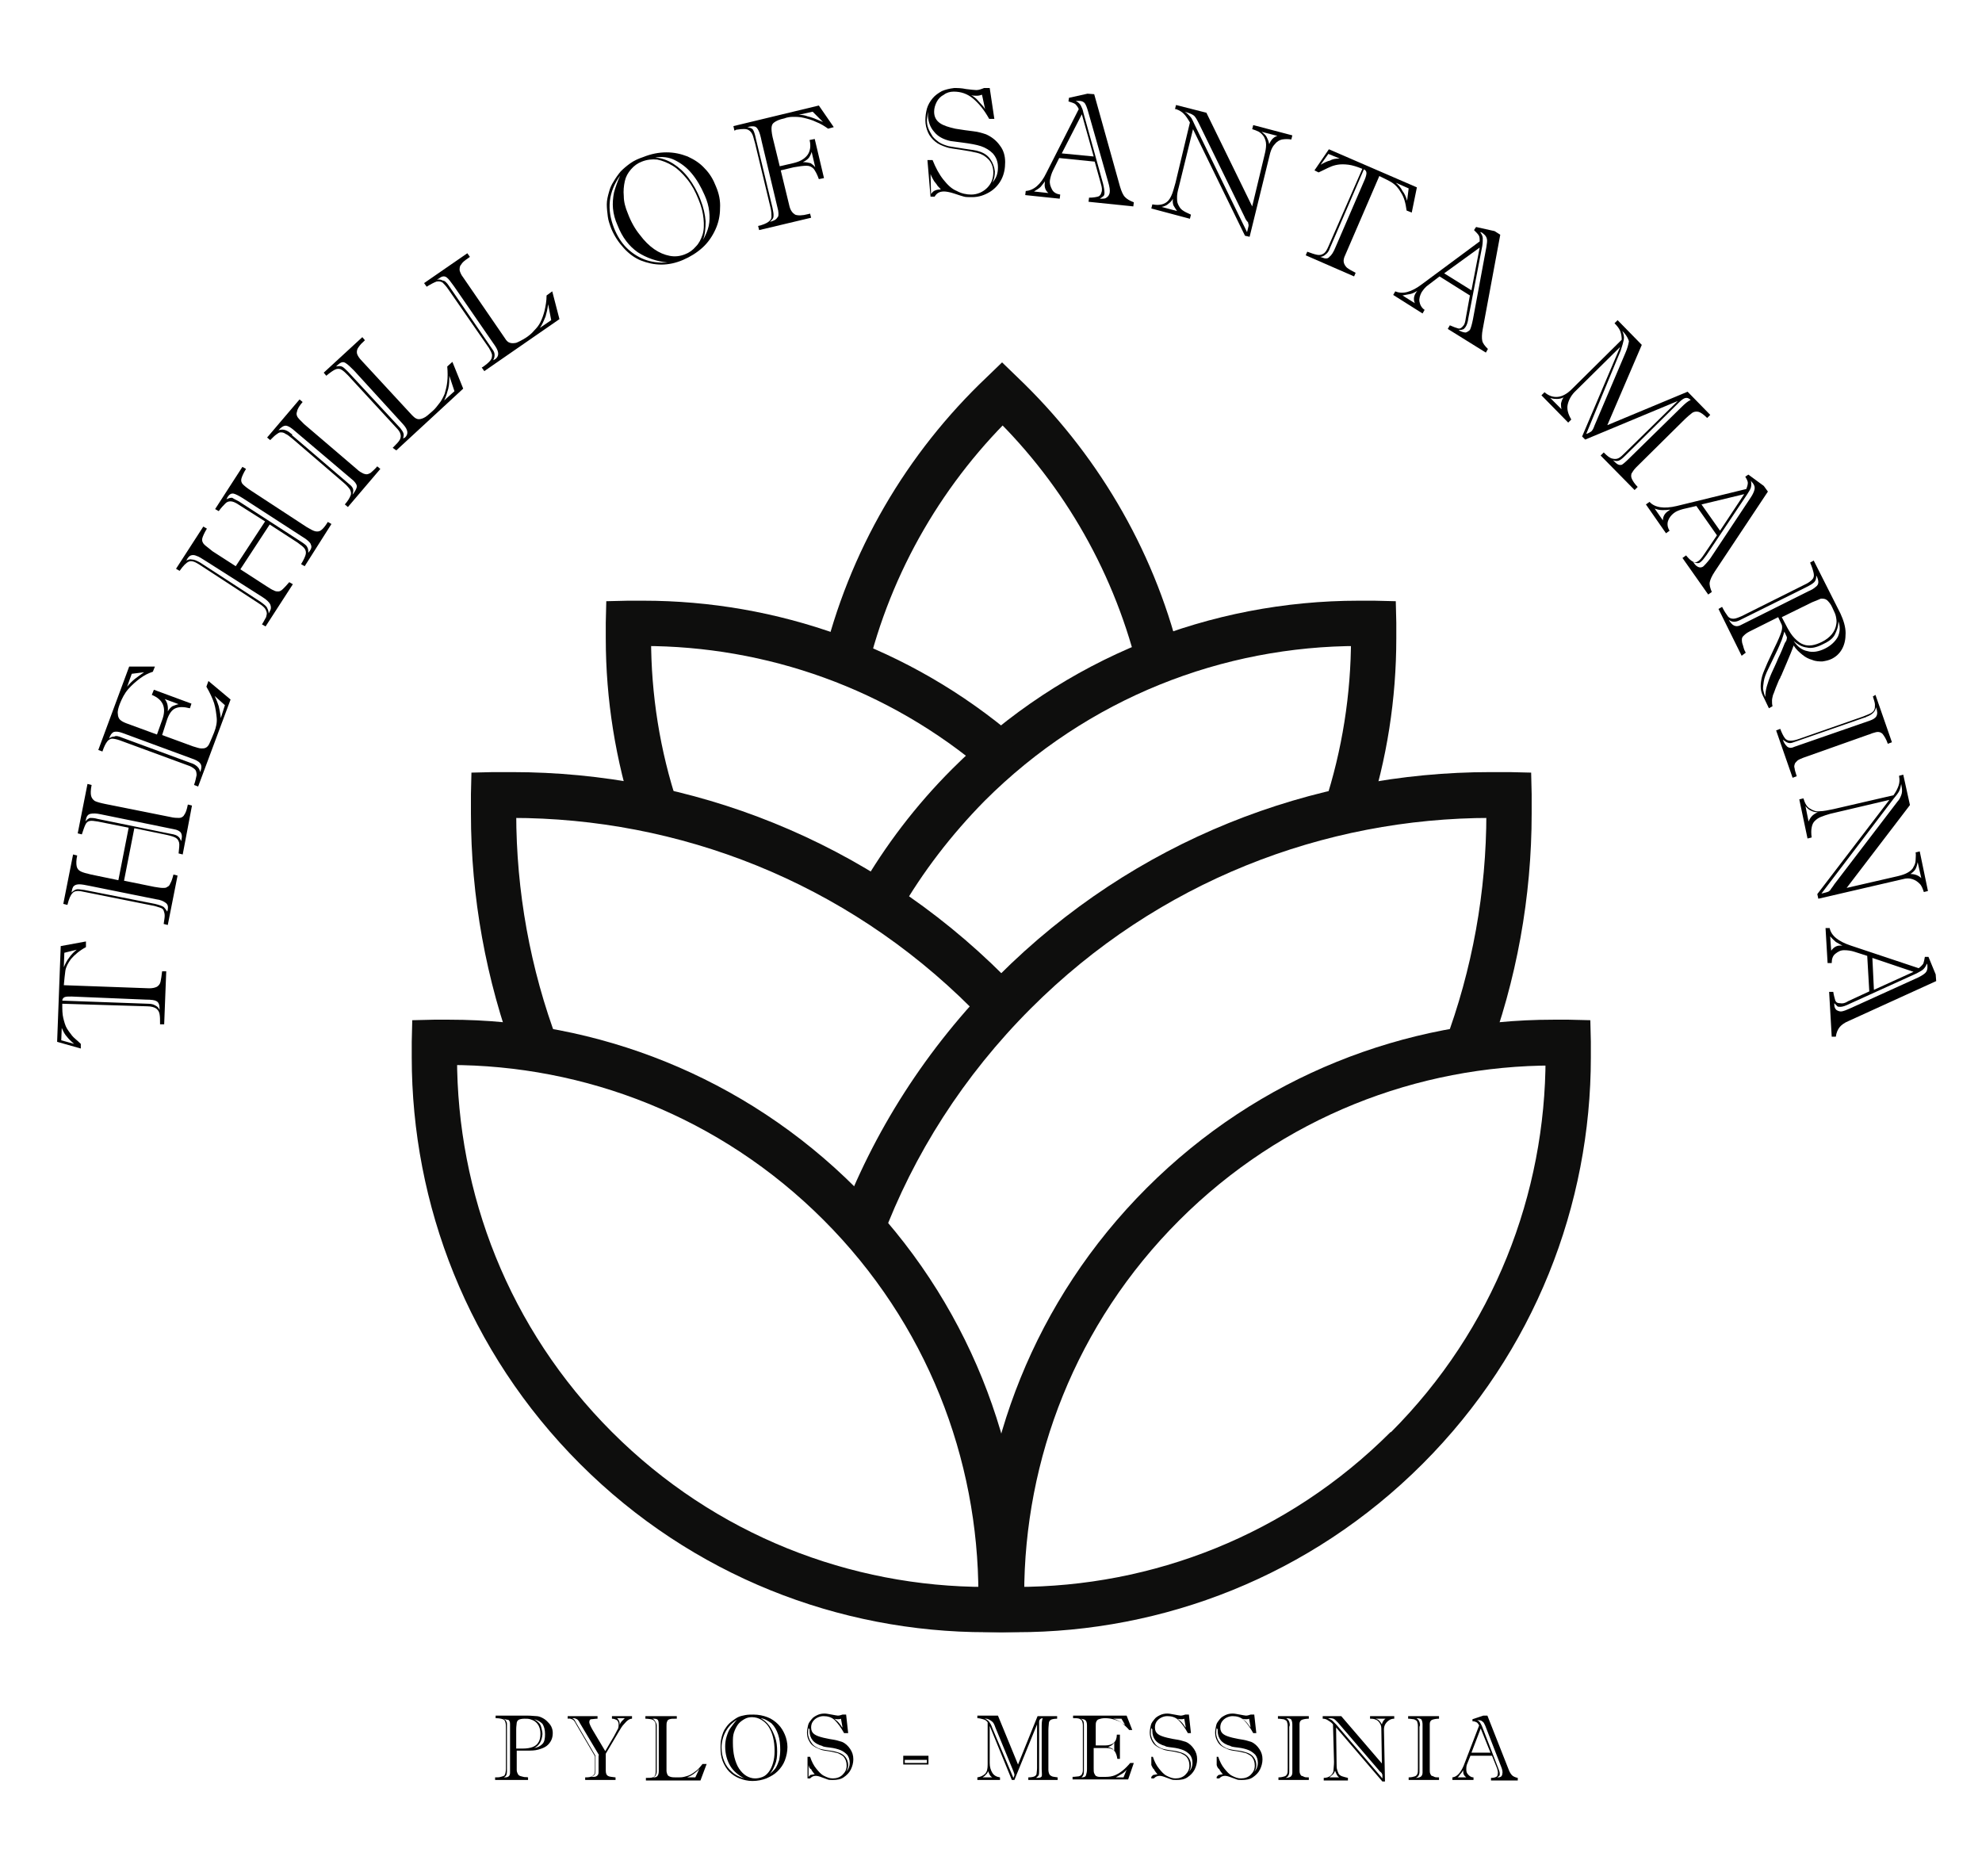 <?xml version="1.0" encoding="utf-8"?>
<!-- Generator: Adobe Illustrator 23.0.1, SVG Export Plug-In . SVG Version: 6.00 Build 0)  -->
<svg version="1.1" id="Layer_1" xmlns="http://www.w3.org/2000/svg" xmlns:xlink="http://www.w3.org/1999/xlink" x="0px" y="0px"
	 viewBox="0 0 385.1 364.4" style="enable-background:new 0 0 385.1 364.4;" xml:space="preserve">
<style type="text/css">
	.st0{fill:#0E0E0D;}
</style>
<path class="st0" d="M229.2,127.2c-5.2-20.9-16.4-39.5-31.5-53.9l-3-2.9l-3,2.9c-15.5,14.7-26.8,33.8-31.9,55.4l8.6,2
	c4.7-19.8,15.1-37.4,29.4-51l-3-3.2l-3,3.2c14,13.2,24.2,30.3,29.1,49.6L229.2,127.2L229.2,127.2z"/>
<path class="st0" d="M115.8,281.3l-3.1,3.1c21.8,21.8,50.4,32.7,79,32.7c1,0,2,0,3,0l4.2-0.1l0.1-4.2c0-1,0-2,0-3
	c0-28.6-10.9-57.2-32.7-79c-21.8-21.8-50.4-32.7-79-32.7c-1,0-2,0-3,0l-4.2,0.1l-0.1,4.2c0,1,0,2,0,3c0,28.6,10.9,57.2,32.7,79
	L115.8,281.3l3.1-3.1c-20.1-20.1-30.1-46.4-30.1-72.8c0-0.9,0-1.8,0-2.8l-4.4-0.1l0.1,4.4c0.9,0,1.9,0,2.8,0
	c26.3,0,52.6,10,72.7,30.1c20.1,20.1,30.1,46.4,30.1,72.8c0,0.9,0,1.8,0,2.8l4.4,0.1l-0.1-4.4c-0.9,0-1.9,0-2.8,0
	c-26.3,0-52.6-10-72.7-30.1L115.8,281.3z"/>
<path class="st0" d="M273.3,281.3l-3.1-3.1c-20.1,20.1-46.4,30.1-72.7,30.1c-0.9,0-1.9,0-2.8,0l-0.1,4.4l4.4-0.1c0-0.9,0-1.9,0-2.8
	c0-26.3,10-52.6,30.1-72.7c20.1-20.1,46.4-30.1,72.7-30.1c0.9,0,1.9,0,2.8,0l0.1-4.4l-4.4,0.1c0,0.9,0,1.9,0,2.8
	c0,26.3-10,52.7-30.1,72.8L273.3,281.3l3.1,3.1c21.8-21.8,32.7-50.4,32.7-79c0-1,0-2,0-3l-0.1-4.2l-4.2-0.1c-1,0-2,0-3,0
	c-28.6,0-57.2,10.9-79,32.7c-21.8,21.8-32.7,50.4-32.7,79c0,1,0,2,0,3l0.1,4.2l4.2,0.1c1,0,2,0,3,0c28.6,0,57.2-10.9,79-32.7
	L273.3,281.3z"/>
<path class="st0" d="M174.9,177c4.4-7.6,9.9-14.8,16.4-21.4c20.1-20.1,46.4-30.1,72.7-30.1c0.9,0,1.9,0,2.8,0l0.1-4.4l-4.4,0.1
	c0,0.9,0,1.9,0,2.8c0,10.8-1.7,21.7-5.1,32.1l8.4,2.7c3.7-11.3,5.5-23.1,5.5-34.8c0-1,0-2,0-3l-0.1-4.2l-4.2-0.1c-1,0-2,0-3,0
	c-28.6,0-57.2,10.9-79,32.7c-7.1,7.1-13,14.9-17.8,23.2L174.9,177L174.9,177z"/>
<path class="st0" d="M197.5,143.4c-20.8-17.8-46.7-26.7-72.5-26.7c-1,0-2,0-3,0l-4.2,0.1l-0.1,4.2c0,1,0,2,0,3
	c0,11.9,1.9,23.7,5.6,35.1l8.4-2.8c-3.5-10.5-5.2-21.4-5.2-32.3c0-0.9,0-1.9,0-2.8l-4.4-0.1l0.1,4.4c0.9,0,1.9,0,2.8,0
	c23.8,0,47.6,8.2,66.7,24.6L197.5,143.4L197.5,143.4z"/>
<path class="st0" d="M171.4,240.6c6.1-16.3,15.8-31.6,28.9-44.7c24.7-24.7,57-37,89.4-37c1.1,0,2.3,0,3.4,0l0.1-4.4l-4.4,0.1
	c0,1.1,0,2.3,0,3.4c0,15.2-2.7,30.3-8.1,44.7l8.2,3.1c5.8-15.4,8.7-31.6,8.7-47.8c0-1.2,0-2.4,0-3.7l-0.1-4.2l-4.2-0.1
	c-1.2,0-2.4,0-3.7,0c-34.6,0-69.2,13.2-95.6,39.6c-14,14-24.4,30.4-30.9,47.9L171.4,240.6L171.4,240.6z"/>
<path class="st0" d="M198.1,192.7c-1-1.1-2-2.1-3-3.1c-26.4-26.4-61-39.6-95.6-39.6c-1.2,0-2.4,0-3.7,0l-4.2,0.1l-0.1,4.2
	c0,1.2,0,2.4,0,3.7c0,16.2,2.9,32.3,8.6,47.6l8.3-3.1c-5.4-14.3-8.1-29.4-8.1-44.5c0-1.1,0-2.3,0-3.4l-4.4-0.1l0.1,4.4
	c1.1,0,2.3,0,3.4,0c32.4,0,64.7,12.3,89.4,37c1,1,1.9,1.9,2.8,2.9L198.1,192.7L198.1,192.7z"/>
<g>
	<path d="M11.1,202.4l0.7-18.6l4.9-0.9l0,1.1c-1.3,0.7-2.2,1.5-2.9,2.3c-0.6,0.8-1,1.6-1.1,2.3c-0.1,0.7-0.2,1.7-0.3,2.8l16.6,0.6
		c0.6,0,1.1-0.1,1.5-0.3c0.3-0.2,0.6-0.5,0.7-1c0.1-0.5,0.2-1.1,0.3-2l0.8,0l-0.4,10.3l-0.8,0c0-0.9,0-1.5-0.1-2
		c-0.1-0.5-0.3-0.8-0.7-1.1c-0.3-0.2-0.9-0.4-1.7-0.4L12.1,195c0,1.1,0,2,0.2,2.8c0.2,0.8,0.4,1.5,0.7,2c0.3,0.5,0.7,1,1,1.4
		s1,0.9,1.7,1.6l0,0.9L11.1,202.4z M12,199.7l-0.1,2.4l2.5,0.7c-0.6-0.5-1.1-1-1.4-1.4C12.6,201,12.3,200.4,12,199.7z M28.3,194.2
		l-14.4-0.6c-0.6,0-1,0-1.3,0.1c-0.3,0.1-0.5,0.4-0.5,0.7l16.6,0.6c0.6,0,1.1,0.1,1.4,0.3c0.4,0.2,0.7,0.4,0.9,0.9l0-0.3
		c0-0.7-0.2-1.2-0.6-1.4C30.1,194.3,29.4,194.2,28.3,194.2z M14.9,184.5l-2.4,0.6l-0.1,2.8c0.3-0.7,0.6-1.3,1-1.8
		C13.8,185.5,14.3,185,14.9,184.5z"/>
	<path d="M35.5,166l-0.8-0.2c0.1-1,0.2-1.7,0.1-2.1c-0.1-0.4-0.3-0.7-0.6-0.9c-0.3-0.2-0.9-0.4-1.8-0.6l-6.3-1.3l-2,10.2l5.9,1.2
		c0.7,0.1,1.2,0.2,1.6,0.2s0.7,0,0.9-0.2c0.3-0.1,0.5-0.4,0.6-0.7c0.2-0.3,0.4-0.9,0.6-1.7l0.8,0.2l-1.9,9.6l-0.8-0.2
		c0.1-0.7,0.2-1.2,0.2-1.6s-0.1-0.7-0.2-1s-0.4-0.5-0.8-0.6s-0.8-0.3-1.5-0.4l-13.5-2.7c-0.9-0.2-1.6-0.1-1.9,0.3
		c-0.4,0.4-0.7,1.1-1,2.3l-0.8-0.2l1.9-9.6l0.8,0.2c-0.2,0.9-0.2,1.6-0.1,2.1s0.4,0.8,0.8,1c0.4,0.2,1.1,0.4,2,0.6l5.3,1.1l2-10.2
		l-6-1.2c-0.7-0.1-1.2-0.2-1.6-0.1s-0.6,0.3-0.8,0.7c-0.2,0.4-0.4,1-0.7,1.9l-0.8-0.2l1.9-9.6l0.8,0.2c-0.2,1-0.2,1.7-0.1,2.1
		c0.1,0.4,0.3,0.7,0.7,1c0.4,0.2,1.1,0.4,2.1,0.6l12.5,2.5c0.8,0.2,1.4,0.2,1.8,0.2c0.4,0,0.8-0.2,1-0.6c0.3-0.4,0.5-1,0.7-2
		l0.8,0.2L35.5,166z M16.4,172.9l13.7,2.7c0.8,0.2,1.4,0.4,1.7,0.6c0.3,0.3,0.5,0.6,0.7,0.9l0.1-0.4c0.1-0.6,0-1-0.4-1.3
		s-1-0.6-1.9-0.7l-12.9-2.6c-0.9-0.2-1.6-0.3-2-0.3c-0.4,0-0.8,0.1-1,0.3c-0.3,0.2-0.4,0.7-0.5,1.3c0.3-0.3,0.6-0.5,0.9-0.6
		C15.1,172.7,15.6,172.8,16.4,172.9z M19,159.1l14.2,2.9c0.7,0.1,1.2,0.3,1.4,0.5c0.3,0.2,0.4,0.5,0.6,0.9l0.1-0.5
		c0.1-0.5,0-0.9-0.2-1.2c-0.3-0.3-0.7-0.5-1.3-0.6l-14.2-2.9c-0.9-0.2-1.5-0.2-2-0.1c-0.5,0.1-0.8,0.5-0.9,1.1l-0.1,0.4
		c0.3-0.4,0.6-0.6,0.9-0.7C17.8,158.9,18.3,158.9,19,159.1z"/>
	<path d="M31.5,142.8l6,2.2c0.7,0.2,1.2,0.4,1.6,0.4c0.4,0,0.7,0,1-0.2c0.3-0.2,0.5-0.5,0.7-1c0.2-0.5,0.5-1.1,0.8-1.9
		c0.4-1,0.6-2,0.5-2.9s-0.2-1.8-0.5-2.8c-0.3-0.9-0.8-2-1.5-3.2l0.4-1.1l4.3,3.6l-6.3,16.9l-0.8-0.3c0.3-0.8,0.4-1.5,0.5-1.9
		c0-0.5-0.1-0.9-0.3-1.1s-0.6-0.5-1.1-0.7l-13.6-5c-0.6-0.2-1.1-0.3-1.5-0.3c-0.4,0.1-0.7,0.3-0.9,0.6c-0.3,0.4-0.6,1-0.9,1.9
		l-0.8-0.3l6-16.2l5,0l-0.4,1c-0.9,0.3-1.7,0.7-2.5,1.3s-1.6,1.3-2.3,2.1c-0.7,0.8-1.2,1.8-1.6,2.8c-0.3,0.8-0.5,1.5-0.4,2
		c0,0.5,0.2,0.9,0.4,1.1c0.3,0.3,0.7,0.5,1.2,0.7l6,2.2l1-2.8c0.9-2.4,0.2-4-2-4.9l0.4-1l7.3,2.7l-0.3,0.9c-1.2-0.3-2.1-0.3-2.8,0
		c-0.7,0.3-1.2,1-1.6,2.1L31.5,142.8z M23.7,143.3l13.3,4.9c0.7,0.2,1.1,0.5,1.4,0.8c0.3,0.3,0.4,0.6,0.5,1c0.3-0.8,0.3-1.3,0-1.7
		c-0.3-0.4-0.9-0.7-1.8-1l-13.3-4.9c-0.8-0.3-1.3-0.3-1.7-0.2c-0.4,0.2-0.7,0.6-0.9,1.3c0.3-0.3,0.6-0.4,1-0.4
		C22.5,142.9,23,143,23.7,143.3z M25.6,130.9l-0.9,2.5c0.5-0.6,1-1.1,1.5-1.5c0.5-0.4,1.1-0.8,1.8-1.3L25.6,130.9z M34.7,136.8
		l-2.7-1c0.5,0.6,0.7,1.4,0.6,2.4c0.3-0.5,0.6-0.8,0.9-1C33.8,137.1,34.2,136.9,34.7,136.8z M43.7,137l-2-1.8c0.4,0.8,0.6,1.4,0.8,2
		c0.1,0.5,0.3,1.3,0.4,2.3L43.7,137z"/>
	<path d="M59.2,110l-0.7-0.4c0.5-0.8,0.8-1.5,0.9-1.9c0.1-0.4,0-0.8-0.2-1.1c-0.2-0.3-0.7-0.7-1.4-1.2l-5.4-3.5l-5.7,8.7l5.1,3.3
		c0.6,0.4,1.1,0.7,1.4,0.8c0.3,0.2,0.6,0.2,0.9,0.2c0.3,0,0.6-0.2,0.9-0.5c0.3-0.3,0.7-0.7,1.2-1.3l0.7,0.4l-5.3,8.2l-0.7-0.4
		c0.4-0.6,0.6-1.1,0.8-1.4c0.1-0.4,0.2-0.7,0.1-1s-0.2-0.6-0.5-0.9c-0.3-0.3-0.7-0.6-1.2-0.9l-11.5-7.5c-0.8-0.5-1.4-0.7-1.9-0.5
		s-1.1,0.8-1.8,1.8l-0.7-0.4l5.3-8.2l0.7,0.4c-0.5,0.8-0.8,1.5-0.9,1.9c-0.1,0.5,0.1,0.9,0.4,1.2c0.3,0.3,0.9,0.7,1.6,1.3l4.5,2.9
		l5.7-8.7L46.3,98c-0.6-0.4-1.1-0.6-1.5-0.6c-0.4,0-0.7,0.1-1,0.4c-0.3,0.3-0.8,0.8-1.3,1.5l-0.7-0.4l5.3-8.2l0.7,0.4
		c-0.5,0.8-0.8,1.5-0.9,1.9c-0.1,0.4,0,0.8,0.3,1.1c0.3,0.3,0.9,0.8,1.7,1.3l10.7,7c0.7,0.4,1.2,0.7,1.6,0.8
		c0.4,0.1,0.8,0.1,1.2-0.2c0.4-0.3,0.8-0.8,1.3-1.6l0.7,0.4L59.2,110z M38.9,109.3l11.7,7.6c0.7,0.5,1.2,0.9,1.3,1.2
		c0.2,0.4,0.3,0.7,0.3,1.1l0.2-0.4c0.3-0.5,0.3-0.9,0.1-1.4c-0.2-0.4-0.7-0.9-1.5-1.4L40,109c-0.8-0.5-1.4-0.9-1.8-1
		c-0.4-0.2-0.8-0.2-1.1-0.1s-0.6,0.4-0.9,1c0.4-0.2,0.7-0.3,1.1-0.2C37.7,108.7,38.2,108.9,38.9,109.3z M46.4,97.4l12.2,7.9
		c0.6,0.4,1,0.7,1.1,1c0.2,0.3,0.2,0.7,0.2,1.1l0.3-0.4c0.3-0.4,0.4-0.8,0.2-1.2c-0.1-0.4-0.5-0.7-1-1.1l-12.2-7.9
		c-0.8-0.5-1.4-0.8-1.8-0.9c-0.5-0.1-0.9,0.2-1.2,0.7l-0.2,0.4c0.4-0.2,0.7-0.3,1.1-0.3C45.4,96.9,45.8,97.1,46.4,97.4z"/>
	<path d="M51.9,85l6.3-7.4l0.6,0.5c-0.6,0.7-1,1.3-1.1,1.9c-0.2,0.5,0,1,0.5,1.5c0.3,0.3,0.5,0.5,0.7,0.7c0.2,0.2,0.2,0.2,0.2,0.2
		l10.3,8.8c0.4,0.4,0.8,0.6,1.2,0.8c0.3,0.1,0.6,0.2,0.9,0.1c0.3-0.1,0.5-0.2,0.7-0.4c0.2-0.2,0.6-0.5,1.1-1.1l0.6,0.5l-6.3,7.4
		L67,98c0.6-0.7,0.9-1.2,1.1-1.7c0.2-0.4,0.1-0.8-0.1-1.2c-0.2-0.3-0.6-0.8-1.2-1.3l-9.9-8.5c-0.6-0.5-1.1-0.9-1.4-1
		C55.1,84,54.8,84,54.5,84c-0.3,0-0.5,0.2-0.8,0.4c-0.3,0.2-0.7,0.6-1.2,1.1L51.9,85z M56.8,84.6l11.1,9.5c0.4,0.3,0.6,0.6,0.7,0.9
		s0,0.7-0.1,1.1c0.4-0.5,0.7-1,0.8-1.4c0.1-0.4-0.1-0.8-0.6-1.3L56.9,83.4c-0.5-0.4-1-0.7-1.4-0.7c-0.4,0-0.9,0.3-1.4,0.9
		c0.8-0.3,1.6-0.1,2.4,0.6c0.1,0.1,0.1,0.1,0.2,0.1S56.7,84.6,56.8,84.6z"/>
	<path d="M63.4,73l-0.5-0.6l7.5-6.9l0.5,0.6l-0.3,0.3c-0.6,0.5-0.9,1-1.1,1.3c-0.2,0.4-0.2,0.8-0.1,1.1s0.4,0.8,0.9,1.3l9.7,10.5
		c0.4,0.4,0.7,0.7,1.1,0.8c0.3,0.1,0.8,0,1.2-0.2c0.5-0.2,1-0.7,1.7-1.3c0.6-0.5,1-1.1,1.4-1.6s0.7-1.1,1-1.8
		c0.2-0.7,0.4-1.4,0.5-2.3c0.1-0.9,0.1-1.9,0-3l1-0.9l2.1,5.2l-13,12L76.3,87l0.1-0.1c0.6-0.6,1.1-1.1,1.3-1.5
		c0.2-0.4,0.2-0.8,0.1-1.1c-0.1-0.4-0.4-0.8-0.8-1.2l-9.4-10.2c-0.5-0.5-0.9-0.9-1.3-1.1c-0.3-0.2-0.8-0.2-1.2,0S64.1,72.4,63.4,73z
		 M67.6,72.2l10.2,11c0.3,0.4,0.5,0.7,0.6,1c0.1,0.3,0,0.7-0.1,1c0,0,0.1-0.1,0.2-0.1c0.1-0.1,0.2-0.1,0.2-0.1
		c0.7-0.7,0.6-1.5-0.4-2.6L68.8,72c-0.7-0.7-1.2-1.2-1.7-1.5s-0.9-0.1-1.5,0.4l-0.3,0.3c0.5-0.1,0.8-0.1,1.1,0S67.1,71.7,67.6,72.2z
		 M86.3,77.8l2-1.8l-1-3c0,0.9,0,1.7-0.2,2.5C86.9,76.2,86.7,77,86.3,77.8z"/>
	<path d="M82.9,55.7l-0.5-0.7l8.4-5.8l0.5,0.7l-0.4,0.3c-0.6,0.4-1.1,0.8-1.3,1.2c-0.3,0.3-0.3,0.7-0.3,1.1c0.1,0.4,0.3,0.9,0.7,1.4
		l8.1,11.8c0.3,0.5,0.6,0.8,1,0.9c0.3,0.1,0.7,0.1,1.2,0c0.5-0.2,1.1-0.5,1.9-1c0.6-0.4,1.2-0.9,1.6-1.4c0.5-0.5,0.9-1,1.2-1.6
		c0.3-0.6,0.6-1.4,0.8-2.2c0.2-0.9,0.4-1.9,0.4-3l1.1-0.8l1.4,5.4L94.1,72.1l-0.5-0.7l0.2-0.1c0.7-0.5,1.2-0.9,1.5-1.3
		c0.3-0.4,0.3-0.7,0.3-1.1c-0.1-0.4-0.3-0.8-0.6-1.3l-7.9-11.4c-0.4-0.6-0.8-1-1.1-1.3c-0.3-0.2-0.7-0.3-1.2-0.2
		C84.3,54.9,83.7,55.2,82.9,55.7z M87.2,55.5l8.5,12.4c0.3,0.4,0.4,0.7,0.4,1.1c0,0.3-0.1,0.7-0.3,1c0,0,0.1-0.1,0.2-0.1
		c0.1-0.1,0.2-0.1,0.2-0.1c0.8-0.6,0.8-1.4,0-2.6l-8-11.6c-0.6-0.8-1-1.4-1.4-1.7c-0.4-0.3-0.9-0.3-1.5,0.2l-0.4,0.2
		c0.5,0,0.8,0,1.1,0.2C86.4,54.5,86.8,54.9,87.2,55.5z M104.9,63.7l2.2-1.5l-0.6-3.1c-0.1,0.9-0.3,1.7-0.5,2.4
		C105.7,62.2,105.4,63,104.9,63.7z"/>
	<path d="M118.8,44.5c-0.3-0.8-0.6-1.6-0.7-2.4c-0.1-0.8-0.2-1.6-0.2-2.4s0.2-1.6,0.4-2.3c0.2-0.8,0.5-1.5,0.9-2.1
		c0.4-0.7,0.9-1.4,1.4-2c0.6-0.6,1.2-1.1,1.9-1.6c0.7-0.5,1.6-0.9,2.5-1.2c1.5-0.6,3-0.9,4.5-0.9c1.5,0,2.8,0.3,4.1,0.8
		c1.3,0.6,2.4,1.3,3.3,2.3c1,1,1.7,2.2,2.2,3.5c0.6,1.4,0.9,2.8,0.8,4.3c0,1.4-0.3,2.8-0.9,4.1c-0.6,1.3-1.4,2.5-2.5,3.5
		c-1.1,1-2.4,1.8-3.8,2.4c-1.4,0.6-2.8,0.9-4.2,0.9c-1.4,0-2.7-0.3-4-0.8c-1.2-0.5-2.3-1.3-3.3-2.4
		C120.2,47.1,119.4,45.9,118.8,44.5z M120.5,34.1c-1.1,1.5-1.8,3.2-2,4.9c-0.2,1.8,0.1,3.5,0.8,5.3c0.6,1.5,1.4,2.8,2.4,3.8
		c1,1,2.2,1.8,3.5,2.3s2.8,0.7,4.5,0.6c-2.1-0.2-4.1-0.9-5.8-2c-1.7-1.2-3-2.9-3.9-5.2c-0.5-1.1-0.8-2.2-0.9-3.3
		c-0.1-1,0-2.1,0.2-3.1C119.6,36.3,120,35.2,120.5,34.1z M122,41.5c0.6,1.6,1.4,3,2.3,4.1c0.9,1.2,1.8,2.1,2.8,2.8
		c1,0.7,2,1.1,3,1.3c1,0.2,2,0.1,3-0.3c0.8-0.3,1.5-0.8,2.1-1.5c0.6-0.6,1-1.4,1.3-2.3c0.3-0.9,0.3-2,0.2-3.1
		c-0.1-1.1-0.4-2.4-1-3.8c-0.6-1.5-1.3-2.8-2.2-3.9s-1.8-2-2.8-2.6c-1-0.6-2-1-3-1.2c-1-0.1-2,0-3,0.4c-0.8,0.3-1.5,0.8-2.1,1.5
		c-0.6,0.7-1,1.4-1.2,2.3c-0.2,0.9-0.3,1.9-0.2,2.9C121.2,39.2,121.5,40.3,122,41.5z M127.3,30.6c1.2,0.1,2.4,0.5,3.5,1.2
		c1.1,0.7,2.1,1.6,3,2.8c0.9,1.2,1.7,2.6,2.3,4.2c0.6,1.5,0.9,2.9,1,4.2c0,1.3-0.1,2.5-0.5,3.6c0.5-0.9,0.9-1.8,1.1-2.7
		c0.2-0.9,0.2-1.9,0.1-2.8c-0.1-1-0.4-2.1-0.9-3.2c-0.7-1.6-1.5-3-2.5-4.2c-1-1.2-2.1-2-3.3-2.6S128.6,30.4,127.3,30.6z"/>
	<path d="M142.5,24.5l16.6-4l2.9,4.2l-1.1,0.3c-0.7-0.5-1.5-1-2.3-1.3c-0.8-0.4-1.6-0.6-2.4-0.8c-0.8-0.2-1.5-0.2-2.1-0.2
		c-0.6,0-1.2,0.1-1.7,0.3c-1,0.2-1.6,0.5-2,0.8c-0.4,0.3-0.5,0.7-0.5,1.2c0,0.5,0.1,1.3,0.4,2.4l1.2,4.9l2.6-0.6
		c1.3-0.3,2.2-0.8,2.8-1.6c0.5-0.7,0.7-1.7,0.4-2.9l1-0.2l1.8,7.6l-1,0.2c-0.3-0.9-0.7-1.6-1-2c-0.4-0.4-0.8-0.6-1.4-0.6
		c-0.6,0-1.4,0.1-2.5,0.3l-2.5,0.6l1.7,7c0.2,0.8,0.6,1.3,1.1,1.6c0.5,0.2,1.4,0.2,2.5-0.1l0.4-0.1l0.2,0.8l-10.1,2.4l-0.2-0.8
		c0.9-0.2,1.6-0.5,2-0.8c0.4-0.3,0.6-0.6,0.6-1s0-1-0.2-1.8l-3-12.5l-0.2-0.7c-0.2-0.9-0.5-1.5-1-1.8c-0.4-0.3-1.2-0.3-2.4-0.1
		c-0.1,0-0.1,0-0.2,0.1c-0.1,0-0.1,0-0.2,0.1L142.5,24.5z M151.2,40.9L148,27.5c-0.2-1-0.4-1.7-0.6-2.1c-0.2-0.4-0.4-0.7-0.7-0.8
		c-0.3-0.1-0.8-0.1-1.5,0.1c0.5,0.1,0.9,0.2,1.1,0.5c0.2,0.3,0.4,0.9,0.6,1.9l3.2,13.3c0.1,0.6,0.2,1,0.2,1.3c0,0.3,0,0.5-0.1,0.7
		c-0.1,0.2-0.3,0.4-0.6,0.7c0.7-0.2,1.2-0.4,1.4-0.8C151.3,42.1,151.3,41.6,151.2,40.9z M159.9,23.7l-2-2l-2.7,0.6
		c0.6,0,1.2,0.1,1.7,0.3c0.5,0.1,1,0.3,1.3,0.4C158.7,23.2,159.2,23.4,159.9,23.7z M158.4,32.5l-0.7-3c-0.1,0.4-0.3,0.8-0.5,1.1
		c-0.2,0.3-0.6,0.6-1.2,0.9c0.6,0,1.1,0.1,1.5,0.2C157.8,31.9,158.1,32.1,158.4,32.5z"/>
	<path d="M180.2,31.1l1,0c0.6,1.5,1.3,2.8,2.1,3.8c0.8,1,1.6,1.8,2.6,2.2c0.9,0.5,1.9,0.7,2.8,0.7c1.2,0,2.3-0.5,3.1-1.3
		c0.8-0.8,1.2-1.8,1.2-3c0-1.1-0.4-2-1-2.6s-1.3-1-2.1-1.2c-0.8-0.2-1.9-0.4-3.2-0.6c-1.3-0.2-2.3-0.3-2.8-0.5
		c-0.9-0.3-1.6-0.6-2.2-1.1s-1.1-1.1-1.4-1.8c-0.3-0.7-0.5-1.5-0.5-2.3c0-0.8,0.1-1.5,0.3-2.3c0.2-0.7,0.6-1.4,1.1-2
		c0.5-0.6,1.1-1,1.8-1.4c0.7-0.3,1.5-0.5,2.4-0.6c0.6,0,1.4,0,2.3,0.2c0.9,0.1,1.6,0.2,2,0.2c0.5,0,1-0.2,1.5-0.4l1.1,0l0.9,6l-1,0
		c-1-1.8-2.1-3.1-3.2-4c-1.1-0.9-2.3-1.3-3.7-1.3c-0.7,0-1.4,0.2-1.9,0.6c-0.6,0.3-1.1,0.8-1.4,1.4c-0.3,0.6-0.5,1.2-0.5,1.9
		c0,1,0.4,1.7,1.1,2.2c0.7,0.5,1.7,0.8,3,1.1c1.3,0.2,2.5,0.4,3.5,0.5c1,0.1,1.9,0.4,2.5,0.6c1.1,0.5,2,1.2,2.7,2.2
		c0.7,0.9,1,2,1,3.2c0,1.2-0.2,2.3-0.7,3.3c-0.5,1-1.3,1.9-2.3,2.5c-1,0.6-2.1,1-3.4,1c-0.7,0-1.3,0-1.6-0.1c-0.4-0.1-1-0.3-1.9-0.6
		c-0.9-0.3-1.6-0.4-2-0.4c-0.8,0-1.4,0.3-1.8,1l-0.8,0L180.2,31.1z M180.3,21.7c-0.1,0.7-0.2,1.4-0.2,1.8c0,0.5,0.1,1,0.3,1.5
		s0.5,1,0.8,1.5c0.4,0.5,0.8,0.8,1.2,1.1c0.6,0.4,1.2,0.6,1.9,0.8c0.7,0.1,1.7,0.3,3.1,0.5c1.3,0.2,2.3,0.3,2.8,0.5
		c1,0.3,1.7,0.8,2.2,1.5c0.5,0.7,0.8,1.5,0.9,2.4c0,0.7-0.1,1.5-0.5,2.2c0.8-0.9,1.1-1.8,1.1-3c0-1.2-0.4-2-1-2.7
		c-0.6-0.6-1.4-1.1-2.3-1.4c-0.9-0.3-2.1-0.5-3.6-0.7c-1.5-0.2-2.3-0.3-2.3-0.3c-1.4-0.3-2.5-0.9-3.2-1.8c-0.8-0.9-1.1-1.9-1.2-3
		c0-0.2,0-0.4,0-0.5C180.3,22,180.3,21.8,180.3,21.7z M180.8,33.8l0.1,3.9c0.3-0.4,0.5-0.6,0.8-0.7c0.2-0.1,0.6-0.2,1.1-0.2
		c-0.3-0.4-0.6-0.6-0.7-0.8c-0.1-0.2-0.3-0.4-0.6-0.8C181.3,34.8,181,34.4,180.8,33.8z M191.4,21.2l-0.6-2.8c-0.3,0.1-0.6,0.2-1,0.2
		c-0.4,0-0.7,0-1.1-0.1c0.4,0.2,0.8,0.5,1.1,0.8c0.3,0.3,0.6,0.7,1,1.1S191.3,21.1,191.4,21.2z"/>
	<path d="M213.9,35.7l-1.2-4.3l-6.9-0.7l-1.2,2.4c-0.3,0.6-0.5,1.3-0.6,1.9c-0.1,0.7,0.1,1.2,0.4,1.8s0.9,0.9,1.6,1l-0.1,0.8
		l-6.7-0.7l0.1-0.8c1.5-0.1,2.9-1.2,4-3.5l6.3-12.4c-0.2-0.5-0.5-0.8-0.7-1c-0.3-0.2-0.7-0.3-1.3-0.5l0.1-0.7l3.6-0.8l1.3,0.1
		l5,17.9c0.3,1,0.6,1.7,1,2.1c0.4,0.4,0.9,0.7,1.7,1l-0.1,0.8l-8.7-0.9l0.1-0.8c0.8,0,1.3-0.1,1.7-0.2c0.4-0.1,0.6-0.4,0.7-0.8
		C214.2,36.9,214.1,36.4,213.9,35.7z M200.9,37.2l2.8,0.3c-0.6-0.5-0.8-1.2-0.7-1.9c0-0.2,0-0.4,0.1-0.5c-0.3,0.5-0.6,0.8-0.9,1.2
		C201.9,36.6,201.4,36.9,200.9,37.2z M206.3,29.8l6.2,0.6l-2.3-8.2L206.3,29.8z M215.3,35.3l-3.9-13.7c-0.2-0.7-0.4-1.2-0.6-1.5
		c-0.2-0.3-0.6-0.5-1.1-0.5c-0.3,0-0.5,0-0.7,0c0.4,0.2,0.8,0.5,1,0.9c0.2,0.4,0.4,0.8,0.5,1.4l3.8,13.7c0.2,0.8,0.3,1.4,0.3,1.9
		c0,0.3-0.1,0.5-0.2,0.6c-0.1,0.1-0.4,0.3-0.7,0.5l0.3,0c0.5,0,0.8,0,1.1-0.3c0.3-0.2,0.4-0.5,0.5-0.8
		C215.7,37,215.6,36.3,215.3,35.3z"/>
	<path d="M243.3,25.1l0.2-0.8l7.6,2l-0.2,0.8c-0.6-0.1-1.2-0.1-1.8,0c-0.5,0.1-1,0.4-1.4,0.9c-0.4,0.4-0.7,1-0.9,1.7l-4,16.3
		l-0.9-0.2l-10.1-20.7l-2.8,11.4c-0.2,0.7-0.3,1.3-0.3,1.8c0,0.5,0,1,0.2,1.4s0.4,0.8,0.8,1.1c0.4,0.3,1,0.6,1.7,0.9l-0.2,0.8
		l-7.5-2l0.2-0.8c1,0.2,1.8,0.1,2.4-0.2c0.6-0.3,1-0.8,1.3-1.5c0.3-0.6,0.5-1.5,0.8-2.5l2.8-11.7c-0.4-0.7-0.8-1.3-1.2-1.7
		c-0.4-0.4-0.9-0.7-1.5-0.9l-0.2,0l0.2-0.8l5.9,1.5l8.9,18.2l2.4-10c0.2-0.8,0.3-1.4,0.3-2c0-0.6-0.2-1.1-0.4-1.5
		c-0.2-0.3-0.5-0.7-1-1C244.2,25.4,243.7,25.2,243.3,25.1z M225.7,40.2l3,0.8c-0.3-0.4-0.5-0.8-0.7-1.1c-0.1-0.3-0.2-0.7-0.1-1.3
		c-0.2,0.4-0.5,0.7-0.9,1C226.7,39.9,226.2,40.1,225.7,40.2z M241.8,42.1l-8.9-18.2c-0.2-0.4-0.4-0.8-0.7-1.2
		c-0.3-0.4-0.8-0.6-1.4-0.8l-0.6-0.2c0.5,0.3,0.8,0.7,1.1,1s0.5,0.9,0.9,1.7l10.1,20.7c0.1-0.3,0.1-0.5,0.2-0.8
		c0.1-0.3,0.1-0.5,0.1-0.6c0-0.1-0.1-0.3-0.1-0.5C242.2,42.9,242,42.6,241.8,42.1z M248.2,26.4l-3.1-0.8c0.4,0.3,0.8,0.6,1,1
		c0.2,0.4,0.4,0.8,0.5,1.4C247,27.1,247.5,26.6,248.2,26.4z"/>
	<path d="M258.2,29l17.1,7.4l-1,4.9l-1-0.4c-0.2-1.5-0.5-2.6-1.1-3.5c-0.5-0.9-1.1-1.5-1.7-1.9c-0.6-0.4-1.5-0.8-2.5-1.3l-6.6,15.3
		c-0.3,0.6-0.4,1.1-0.3,1.5c0.1,0.4,0.3,0.7,0.6,1c0.4,0.3,0.9,0.6,1.7,1l-0.3,0.7l-9.4-4.1l0.3-0.7c0.8,0.3,1.4,0.5,1.9,0.6
		c0.5,0.1,0.9,0,1.2-0.2c0.4-0.2,0.7-0.7,1-1.4l6.6-15.1c-1-0.4-1.9-0.7-2.7-0.8c-0.8-0.1-1.5-0.1-2.1,0c-0.6,0.1-1.2,0.3-1.6,0.5
		c-0.5,0.2-1.2,0.6-2.1,1l-0.8-0.4L258.2,29z M259.5,48l5.7-13.2c0.2-0.5,0.3-0.9,0.3-1.2c0-0.3-0.2-0.6-0.5-0.7l-6.6,15.3
		c-0.2,0.6-0.5,1-0.8,1.2c-0.3,0.3-0.7,0.5-1.1,0.5l0.3,0.1c0.7,0.3,1.2,0.3,1.5-0.1C258.7,49.6,259.1,49,259.5,48z M260.3,30.8
		l-2.2-0.9l-1.5,2.1c0.7-0.4,1.3-0.7,1.8-0.8C258.9,30.9,259.5,30.8,260.3,30.8z M273.4,39l0.3-2.4l-2.5-1.1c0.6,0.5,1,1,1.3,1.6
		C272.9,37.6,273.2,38.3,273.4,39z"/>
	<path d="M284.8,61.8l0.8-4.4l-5.9-3.7l-2.1,1.6c-0.6,0.4-1,0.9-1.4,1.5c-0.3,0.6-0.5,1.2-0.4,1.8c0.1,0.6,0.4,1.2,1,1.6l-0.4,0.7
		l-5.7-3.6l0.4-0.7c1.4,0.6,3.1,0.2,5.2-1.4l11.2-8.3c0-0.5,0-0.9-0.2-1.2c-0.2-0.3-0.5-0.6-0.9-1l0.4-0.6l3.6,0.8l1.1,0.7
		l-3.4,18.3c-0.2,1-0.2,1.8-0.1,2.3c0.1,0.5,0.5,1,1.1,1.6l-0.4,0.7l-7.4-4.6l0.4-0.7c0.7,0.3,1.2,0.5,1.6,0.6
		c0.4,0.1,0.7-0.1,1-0.5C284.6,63,284.7,62.5,284.8,61.8z M272.5,57.4l2.4,1.5c-0.3-0.7-0.2-1.4,0.2-2c0.1-0.2,0.2-0.3,0.3-0.4
		c-0.5,0.3-0.9,0.5-1.3,0.6C273.6,57.2,273.1,57.3,272.5,57.4z M280.6,53.1l5.3,3.3l1.6-8.3L280.6,53.1z M286.2,62l2.6-14
		c0.1-0.7,0.2-1.2,0.1-1.6c-0.1-0.4-0.3-0.7-0.7-1c-0.2-0.2-0.4-0.3-0.6-0.3c0.3,0.4,0.5,0.8,0.5,1.2c0,0.4,0,0.9-0.1,1.5l-2.7,14
		c-0.1,0.8-0.3,1.4-0.6,1.8c-0.2,0.2-0.3,0.4-0.5,0.4c-0.2,0.1-0.4,0.1-0.8,0.1l0.3,0.2c0.4,0.2,0.8,0.3,1.1,0.3
		c0.3-0.1,0.6-0.3,0.8-0.5C285.8,63.7,286,63,286.2,62z"/>
	<path d="M312.3,82.6l15.6-6.5l4.4,4.5l-0.6,0.6c-0.7-0.7-1.3-1.1-1.7-1.2c-0.5-0.1-0.9,0-1.2,0.2c-0.4,0.3-1,0.8-1.9,1.7l-9,8.9
		c-0.5,0.5-0.7,0.9-0.9,1.2c-0.1,0.4-0.1,0.7,0.1,1.1c0.2,0.4,0.5,0.9,1.1,1.5l-0.6,0.6l-6.6-6.7l0.6-0.6c0.7,0.7,1.2,1.1,1.7,1.2
		s0.8,0.1,1.2-0.1s0.8-0.6,1.4-1.2l10.1-9.9l-18,7.5l-0.6-0.6l7.4-17.4l-8.5,8.4c-1,0.9-1.5,1.9-1.7,2.8c-0.2,0.9,0.1,1.9,0.7,2.9
		l-0.6,0.6l-5.2-5.3l0.6-0.6c0.8,0.7,1.7,1,2.6,0.9c0.9-0.1,1.8-0.6,2.7-1.5l9.7-9.6c0-0.6-0.1-1.2-0.3-1.7c-0.2-0.5-0.6-1-1.1-1.5
		l0.6-0.6l4.7,4.8L312.3,82.6z M301.2,77.3l2.2,2.2c-0.1-0.4-0.1-0.8-0.1-1.1c0.1-0.4,0.2-0.8,0.5-1.2c-0.4,0.2-0.8,0.3-1.2,0.3
		C302.2,77.5,301.7,77.5,301.2,77.3z M315.6,64.7l-0.4-0.4c0.3,0.6,0.4,1.2,0.3,1.7c-0.1,0.5-0.3,1.2-0.6,2.1l-6.7,16.2
		c0.4-0.1,0.7-0.3,1-0.5c0.2-0.2,0.4-0.5,0.6-1.1l6-14.1c0.4-0.9,0.6-1.7,0.7-2.3C316.4,65.9,316.1,65.3,315.6,64.7z M316.5,89.1
		l10.1-9.9c0.8-0.8,1.4-1.3,1.9-1.5c-0.3-0.3-0.6-0.4-0.8-0.4c-0.3,0-0.5,0.1-0.8,0.3c-0.3,0.2-0.7,0.6-1.2,1.1l-10,9.9
		c-0.5,0.5-0.9,0.8-1.2,0.9c-0.3,0.1-0.7,0.1-1.1-0.1l0.4,0.4c0.5,0.5,0.9,0.6,1.3,0.5C315.3,90.2,315.8,89.8,316.5,89.1z"/>
	<path d="M331.1,107.7l2.5-3.7l-4-5.7l-2.6,0.6c-0.7,0.2-1.3,0.4-1.8,0.8c-0.5,0.4-0.9,0.9-1.1,1.5c-0.2,0.6-0.1,1.3,0.3,1.9
		l-0.7,0.5l-3.9-5.6l0.7-0.5c1,1.1,2.8,1.4,5.3,0.8l13.5-3.3c0.2-0.5,0.3-0.9,0.3-1.2c0-0.3-0.2-0.7-0.5-1.2l0.6-0.4l3,2.2l0.8,1.1
		l-10.3,15.5c-0.6,0.9-0.9,1.6-1,2.1c-0.1,0.5,0.1,1.2,0.4,1.9l-0.7,0.5l-5-7.1l0.7-0.5c0.5,0.6,0.9,1,1.3,1.2
		c0.3,0.2,0.7,0.2,1.1-0.1C330.4,108.7,330.7,108.3,331.1,107.7z M321.5,98.8l1.6,2.3c0-0.8,0.4-1.4,1-1.8c0.2-0.1,0.3-0.2,0.4-0.3
		c-0.6,0.1-1,0.1-1.5,0.1C322.5,99.1,322,99,321.5,98.8z M332.3,108.5l7.9-11.9c0.4-0.6,0.6-1.1,0.7-1.5c0.1-0.4,0-0.8-0.3-1.2
		c-0.2-0.2-0.3-0.4-0.4-0.5c0.1,0.5,0.1,0.9,0,1.3c-0.1,0.4-0.4,0.8-0.7,1.3l-7.9,11.8c-0.5,0.7-0.9,1.2-1.2,1.4
		c-0.2,0.2-0.4,0.2-0.6,0.2s-0.4-0.1-0.8-0.2l0.2,0.3c0.3,0.4,0.6,0.6,0.9,0.7c0.3,0.1,0.7,0,0.9-0.2
		C331.2,109.8,331.7,109.3,332.3,108.5z M330.6,98l3.6,5.1l4.7-7.1L330.6,98z"/>
	<path d="M338.4,127.4l-4.5-9.1l0.7-0.4c0.4,0.8,0.8,1.4,1.1,1.8c0.3,0.4,0.7,0.5,1.1,0.5c0.4,0,0.9-0.2,1.6-0.5l12.2-6.1
		c0.7-0.3,1.2-0.7,1.5-1s0.4-0.7,0.3-1.2c-0.1-0.5-0.3-1.2-0.7-2.1l0.7-0.4l5.2,10.3c0.6,1.3,1,2.6,1,3.8c0,1.2-0.2,2.2-0.7,3.1
		c-0.5,0.9-1.2,1.5-2,1.9c-0.6,0.3-1.2,0.4-1.8,0.5c-0.6,0-1.3,0-2-0.3c-0.7-0.2-1.3-0.5-1.9-1c-0.6-0.5-1.2-1-1.7-1.8
		c-0.3,0.9-0.8,2.1-1.4,3.5l-0.9,2.1c0,0.1-0.1,0.2-0.2,0.4c-0.1,0.2-0.1,0.4-0.3,0.6c-0.3,0.7-0.5,1.2-0.7,1.7
		c-0.2,0.5-0.3,0.9-0.5,1.3c-0.1,0.4-0.2,0.8-0.2,1.1c0,0.4,0,0.7,0.1,1.1l-0.7,0.4l-1.2-2.5c-0.3-0.6-0.4-1.2-0.4-1.8
		s0.1-1.3,0.3-2c0.2-0.7,0.6-1.5,1-2.5l1.4-3c0.7-1.4,1.1-2.4,1.3-3c0.2-0.6,0.2-1.1,0.1-1.4l-0.7-1.5l-5.6,2.8
		c-0.6,0.3-0.9,0.6-1.2,0.9s-0.3,0.7-0.2,1.3c0.1,0.3,0.2,0.6,0.3,1c0.1,0.4,0.3,0.7,0.4,0.9L338.4,127.4z M350.9,114.1l-12.9,6.4
		c-0.8,0.4-1.5,0.4-2.1-0.1c0.6,1.1,1.3,1.5,2.2,1.1l13.2-6.6c0.7-0.3,1.2-0.6,1.5-0.9c0.3-0.2,0.5-0.5,0.5-0.9
		c0-0.3-0.1-0.8-0.4-1.3c0,0.6-0.1,1-0.4,1.3C352.2,113.4,351.7,113.7,350.9,114.1z M347.2,123.8l-0.5-1.1c-0.1,0.4-0.3,1-0.5,1.6
		c-0.3,0.7-0.6,1.5-1.1,2.5c-0.5,1-1,2.1-1.5,3.1c-0.5,1-0.8,1.8-0.9,2.5c-0.1,0.7-0.2,1.3-0.1,1.7c0.1,0.4,0.2,0.9,0.4,1.3
		c0-0.7,0.1-1.4,0.3-2.1c0.2-0.7,0.5-1.6,0.9-2.5c0.4-0.9,0.9-1.9,1.3-2.9c0.5-1,0.9-2,1.3-3c0.1-0.1,0.2-0.3,0.3-0.5
		C347.1,124.3,347.2,124.1,347.2,123.8z M352.1,117l-5.9,2.9l1.1,2.1c0.4,0.7,0.8,1.4,1.4,2c0.6,0.6,1.1,1,1.7,1.2
		c1,0.4,2.2,0.2,3.6-0.5c1.6-0.8,2.6-2,2.8-3.5c0.1-0.5,0-1-0.1-1.5c-0.1-0.5-0.4-1-0.7-1.7c-0.3-0.7-0.7-1.1-1-1.4
		c-0.4-0.3-0.7-0.3-1.2-0.3C353.4,116.5,352.8,116.7,352.1,117z M348.5,124.5c0.7,1.1,1.6,1.8,2.7,2c1,0.3,2.2,0.1,3.4-0.5
		c1.2-0.6,2-1.4,2.5-2.3c0.4-0.9,0.5-1.9,0.1-3c0,1-0.3,1.8-0.7,2.6s-1.3,1.4-2.4,1.9c-1.2,0.6-2.2,0.8-3,0.6
		C350.2,125.7,349.4,125.3,348.5,124.5z"/>
	<path d="M364.4,135l3.2,9.2l-0.8,0.3c-0.3-0.9-0.7-1.5-1-1.9c-0.4-0.4-0.9-0.5-1.5-0.3c-0.4,0.1-0.7,0.2-0.9,0.3
		c-0.2,0.1-0.3,0.1-0.3,0.1l-12.7,4.5c-0.5,0.2-1,0.4-1.2,0.6s-0.5,0.5-0.5,0.7c-0.1,0.3-0.1,0.5,0,0.8c0,0.3,0.2,0.8,0.4,1.5
		l-0.8,0.3l-3.2-9.2l0.8-0.3c0.3,0.8,0.6,1.4,0.9,1.8c0.3,0.4,0.7,0.5,1.1,0.5c0.4,0,1-0.1,1.8-0.4l12.3-4.3
		c0.7-0.3,1.3-0.5,1.6-0.7c0.3-0.2,0.5-0.4,0.6-0.7c0.1-0.2,0.1-0.5,0.1-0.9s-0.2-0.9-0.4-1.6L364.4,135z M362.3,139.4l-13.8,4.8
		c-0.5,0.2-0.8,0.2-1.1,0.1c-0.3-0.1-0.6-0.3-1-0.6c0.2,0.6,0.5,1,0.8,1.3c0.3,0.3,0.8,0.4,1.4,0.1l14.7-5.1
		c0.6-0.2,1.1-0.5,1.3-0.9c0.2-0.4,0.2-0.9-0.1-1.7c-0.1,0.8-0.7,1.4-1.7,1.8c-0.1,0-0.1,0-0.2,0.1
		C362.4,139.4,362.3,139.4,362.3,139.4z"/>
	<path d="M372.2,165.6l0.8-0.2l1.6,7.7l-0.8,0.2c-0.2-0.6-0.4-1.2-0.8-1.6c-0.4-0.4-0.8-0.7-1.4-0.9s-1.2-0.2-1.9,0l-16.4,3.8
		l-0.2-0.9l14-18.3l-11.5,2.7c-0.7,0.2-1.3,0.4-1.8,0.6c-0.5,0.2-0.9,0.5-1.2,0.8c-0.3,0.3-0.5,0.7-0.6,1.3c-0.1,0.5-0.1,1.1,0,1.9
		l-0.8,0.2l-1.6-7.6l0.8-0.2c0.3,1,0.7,1.7,1.3,2c0.6,0.4,1.2,0.6,1.9,0.5c0.7,0,1.6-0.2,2.6-0.4l11.7-2.7c0.5-0.7,0.8-1.3,1-1.9
		c0.2-0.6,0.2-1.2,0.1-1.7l0-0.2l0.8-0.2l1.3,5.9l-12.3,16.1l10-2.3c0.8-0.2,1.4-0.4,1.9-0.7c0.5-0.3,0.9-0.6,1.1-1.1
		c0.2-0.3,0.4-0.8,0.4-1.3S372.3,166,372.2,165.6z M350.8,156.6l0.6,3c0.2-0.5,0.5-0.9,0.7-1.1c0.2-0.2,0.6-0.5,1.1-0.7
		c-0.5,0-0.9-0.1-1.3-0.3C351.6,157.4,351.2,157.1,350.8,156.6z M356.4,171.8l12.3-16.1c0.3-0.3,0.5-0.7,0.7-1.2s0.2-1,0.1-1.6
		l-0.1-0.6c-0.1,0.6-0.2,1-0.4,1.4c-0.2,0.4-0.6,0.9-1.1,1.5l-14,18.4c0.3-0.1,0.5-0.1,0.8-0.2c0.3-0.1,0.4-0.1,0.6-0.2
		c0.1-0.1,0.3-0.2,0.4-0.4C355.8,172.6,356.1,172.3,356.4,171.8z M373.3,170.6l-0.7-3.1c-0.1,0.5-0.2,0.9-0.4,1.3
		c-0.2,0.4-0.6,0.7-1,1C372.1,169.8,372.8,170.1,373.3,170.6z"/>
	<path d="M359.1,194.5l4.1-1.9l-0.4-6.9l-2.5-0.8c-0.6-0.2-1.3-0.3-2-0.3c-0.7,0-1.2,0.3-1.7,0.7c-0.5,0.4-0.7,1-0.7,1.8l-0.8,0
		l-0.4-6.8l0.8,0c0.3,1.5,1.7,2.6,4.1,3.4l13.2,4.4c0.4-0.3,0.7-0.6,0.9-0.9c0.1-0.3,0.2-0.7,0.3-1.3l0.7,0l1.4,3.4l0.1,1.3
		l-16.9,7.7c-1,0.4-1.6,0.9-1.9,1.3c-0.3,0.4-0.6,1-0.7,1.8l-0.8,0l-0.5-8.7l0.8,0c0.1,0.7,0.3,1.3,0.4,1.7c0.2,0.4,0.5,0.5,0.9,0.5
		C358,195,358.5,194.9,359.1,194.5z M355.6,181.9l0.2,2.8c0.4-0.6,1-1,1.7-1c0.2,0,0.4,0,0.5,0c-0.5-0.2-0.9-0.5-1.3-0.7
		C356.4,182.7,356,182.4,355.6,181.9z M359.7,195.8l13-5.9c0.6-0.3,1.1-0.6,1.4-0.9c0.3-0.3,0.4-0.7,0.4-1.1c0-0.3,0-0.5-0.1-0.7
		c-0.2,0.5-0.4,0.8-0.7,1.1c-0.3,0.3-0.8,0.5-1.3,0.8l-13,5.9c-0.8,0.4-1.4,0.6-1.8,0.6c-0.3,0-0.5,0-0.6-0.1s-0.3-0.3-0.6-0.6
		l0,0.3c0,0.5,0.2,0.8,0.4,1c0.3,0.2,0.6,0.3,0.9,0.3C358.1,196.5,358.8,196.2,359.7,195.8z M363.8,186.1l0.3,6.2l7.7-3.5
		L363.8,186.1z"/>
</g>
<g>
	<path d="M100.4,340.1v3.7c0,0.4,0.1,0.6,0.2,0.8s0.2,0.3,0.4,0.4c0.2,0.1,0.4,0.1,0.7,0.2s0.6,0,0.9,0.1v0.5h-6.4v-0.5
		c0.5,0,0.8,0,1.1-0.1s0.4-0.1,0.6-0.2s0.2-0.3,0.3-0.5c0-0.2,0.1-0.4,0.1-0.8V336c0-0.6,0-1.1-0.1-1.4s-0.2-0.5-0.5-0.6
		s-0.7-0.2-1.4-0.2v-0.5h6c0.3,0,0.9,0,1.9,0.1c0.3,0,0.7,0.1,1.1,0.3s0.7,0.4,1,0.7c0.3,0.3,0.6,0.6,0.8,1s0.3,0.8,0.3,1.3
		c0,0.5-0.1,1-0.3,1.4s-0.5,0.8-0.9,1.1s-0.9,0.5-1.6,0.7s-1.4,0.2-2.2,0.2H100.4z M98.5,335.9v8.3c0,0.6-0.2,0.9-0.6,1.1h0.2
		c0.7,0,1-0.3,1-0.9v-8c0-0.7,0-1.2,0-1.4s0-0.4-0.1-0.6s-0.2-0.3-0.4-0.3s-0.4-0.1-0.8-0.2c0.2,0.1,0.4,0.2,0.5,0.4
		s0.2,0.3,0.2,0.6S98.5,335.4,98.5,335.9z M100.4,339.7h1.2c0.7,0,1.4-0.1,1.9-0.3s0.9-0.5,1.1-0.9c0.3-0.4,0.4-1,0.4-1.7
		c0-1.1-0.4-1.9-1.1-2.4c-0.3-0.2-0.6-0.3-0.9-0.4s-0.7-0.1-1.1-0.1c-0.5,0-0.9,0.1-1.1,0.2s-0.4,0.4-0.4,0.6s-0.1,0.7-0.1,1.2
		V339.7z M103.8,339.6c0.7-0.1,1.2-0.4,1.6-0.8s0.5-1.1,0.5-1.9c0-0.9-0.2-1.5-0.5-2c-0.4-0.4-0.9-0.7-1.6-0.9
		c0.3,0.2,0.6,0.4,0.9,0.7s0.4,0.6,0.5,1s0.2,0.8,0.2,1.2C105.3,338.2,104.8,339.1,103.8,339.6z"/>
	<path d="M118.9,333.9v-0.5h3.9v0.5c-0.3,0-0.5,0.1-0.8,0.3c-0.3,0.2-0.5,0.5-0.8,0.8s-0.6,0.8-0.9,1.3l-2.6,4.4v3.2
		c0,0.6,0.1,0.9,0.4,1.1s0.8,0.2,1.5,0.3v0.5h-5.9v-0.5h0.2c0.5,0,0.9-0.1,1.1-0.2c0.2-0.1,0.4-0.3,0.5-0.5s0.1-0.5,0.1-0.8v-2.6
		l-3.7-6.3c-0.2-0.4-0.4-0.7-0.6-0.8s-0.5-0.3-1-0.2v-0.5h5.8v0.5c-0.5,0-0.9,0.1-1.2,0.1s-0.4,0.3-0.4,0.6c0,0.2,0.2,0.7,0.6,1.4
		l2.5,4.2l1.7-2.9c0.3-0.5,0.5-1,0.7-1.3s0.2-0.7,0.2-1c0-0.3-0.1-0.6-0.3-0.8C119.5,334,119.3,333.9,118.9,333.9L118.9,333.9z
		 M116.4,341l-3.7-6.2c-0.2-0.4-0.4-0.7-0.6-0.8s-0.4-0.2-0.6-0.2h-0.3c0.2,0.1,0.3,0.2,0.4,0.3s0.2,0.4,0.4,0.7l3.7,6.3v3
		c0,0.3-0.1,0.6-0.2,0.7s-0.3,0.3-0.6,0.4h0.4c0.4,0,0.6-0.1,0.8-0.3s0.2-0.5,0.2-0.8V341z M120.4,334.9v0.2
		c0.1-0.3,0.3-0.6,0.4-0.7s0.3-0.3,0.6-0.6h-1.5C120.2,334.1,120.4,334.4,120.4,334.9z"/>
	<path d="M125.4,333.9v-0.5h6.1v0.5h-0.3c-0.5,0-0.8,0-1.1,0.1s-0.4,0.2-0.5,0.5c-0.1,0.2-0.1,0.5-0.1,0.9v8.6
		c0,0.3,0.1,0.6,0.2,0.8c0.1,0.2,0.3,0.3,0.6,0.4s0.7,0.1,1.3,0.1c0.5,0,0.9,0,1.3-0.1s0.8-0.2,1.2-0.4s0.8-0.5,1.2-0.8
		s0.8-0.8,1.2-1.3h0.8l-1.2,3.2h-10.6v-0.5h0.1c0.5,0,0.9,0,1.2-0.1c0.3-0.1,0.4-0.2,0.5-0.5c0.1-0.2,0.1-0.5,0.1-0.9v-8.3
		c0-0.4,0-0.8-0.1-1s-0.3-0.4-0.5-0.5S125.9,333.9,125.4,333.9z M127.6,335.2v9c0,0.3-0.1,0.5-0.2,0.7s-0.3,0.3-0.5,0.4
		c0,0,0.1,0,0.1,0s0.1,0,0.1,0c0.6,0,0.9-0.4,0.9-1.3v-8.4c0-0.6,0-1-0.1-1.3c-0.1-0.3-0.4-0.4-0.8-0.4h-0.3
		c0.2,0.1,0.4,0.3,0.5,0.5S127.6,334.8,127.6,335.2z M133.5,345.3h1.6l0.8-1.7c-0.3,0.4-0.7,0.7-1.1,1S134,345.1,133.5,345.3z"/>
	<path d="M140,339.5c0-0.5,0-1,0.1-1.5s0.2-0.9,0.4-1.4s0.4-0.8,0.7-1.2s0.6-0.7,1-1c0.4-0.3,0.8-0.6,1.2-0.8s0.9-0.3,1.4-0.4
		s1.1-0.1,1.6-0.1c1,0,1.9,0.2,2.7,0.5s1.5,0.8,2.1,1.4s1,1.3,1.3,2s0.5,1.6,0.5,2.4c0,0.9-0.2,1.8-0.5,2.6s-0.8,1.5-1.4,2.1
		c-0.6,0.6-1.3,1-2.2,1.4c-0.8,0.3-1.7,0.5-2.7,0.5c-0.9,0-1.7-0.2-2.5-0.5c-0.8-0.3-1.5-0.8-2-1.3s-1-1.3-1.3-2.1
		S140,340.5,140,339.5z M143.2,334.1c-1,0.6-1.7,1.4-2.2,2.3s-0.8,2-0.8,3.1c0,1,0.2,1.9,0.5,2.6c0.3,0.8,0.8,1.5,1.5,2.1
		c0.6,0.6,1.4,1,2.4,1.3c-1.1-0.6-2.1-1.4-2.7-2.4s-1-2.3-1-3.8c0-0.7,0.1-1.4,0.3-2s0.4-1.2,0.8-1.7S142.7,334.6,143.2,334.1z
		 M142.4,338.6c0,1,0.1,2,0.3,2.8s0.5,1.6,0.9,2.2c0.4,0.6,0.9,1.1,1.4,1.4c0.5,0.3,1.1,0.5,1.7,0.5c0.5,0,1-0.1,1.5-0.3
		c0.5-0.2,0.9-0.6,1.2-1s0.6-1,0.8-1.7c0.2-0.7,0.3-1.4,0.3-2.3c0-1-0.1-1.9-0.3-2.7c-0.2-0.8-0.5-1.5-0.9-2.1
		c-0.4-0.6-0.9-1-1.4-1.3s-1.1-0.5-1.8-0.5c-0.5,0-1,0.1-1.5,0.4s-0.9,0.6-1.2,1c-0.3,0.4-0.6,1-0.8,1.6S142.4,337.8,142.4,338.6z
		 M147.8,333.8c0.7,0.4,1.2,0.8,1.7,1.5s0.8,1.4,1.1,2.2s0.4,1.8,0.4,2.8c0,1-0.1,1.8-0.4,2.5c-0.3,0.7-0.6,1.4-1.1,1.9
		c0.5-0.4,0.9-0.8,1.2-1.2c0.3-0.5,0.5-1,0.7-1.6c0.1-0.6,0.2-1.2,0.2-2c0-1-0.1-2-0.4-2.9s-0.7-1.6-1.3-2.2
		C149.2,334.3,148.6,333.9,147.8,333.8z"/>
	<path d="M156.8,341.3h0.6c0.3,0.9,0.7,1.7,1.2,2.3s0.9,1.1,1.5,1.4s1.1,0.5,1.7,0.5c0.7,0,1.4-0.2,1.9-0.7s0.8-1,0.8-1.8
		c0-0.7-0.2-1.2-0.5-1.6s-0.8-0.6-1.2-0.8c-0.5-0.1-1.1-0.3-1.9-0.4s-1.3-0.2-1.7-0.4c-0.5-0.2-0.9-0.4-1.3-0.7
		c-0.4-0.3-0.6-0.7-0.8-1.1c-0.2-0.4-0.3-0.9-0.3-1.4c0-0.5,0.1-0.9,0.2-1.4s0.4-0.8,0.7-1.2s0.7-0.6,1.1-0.8s0.9-0.3,1.4-0.3
		c0.4,0,0.8,0.1,1.4,0.2c0.6,0.1,1,0.2,1.2,0.2c0.3,0,0.6-0.1,0.9-0.2h0.7l0.4,3.6H164c-0.6-1.1-1.2-1.9-1.8-2.5s-1.4-0.8-2.2-0.8
		c-0.4,0-0.8,0.1-1.2,0.3c-0.4,0.2-0.7,0.5-0.9,0.8s-0.3,0.7-0.3,1.1c0,0.6,0.2,1,0.6,1.3s1,0.5,1.8,0.7s1.5,0.3,2.1,0.4
		s1.1,0.3,1.5,0.4c0.7,0.3,1.2,0.8,1.6,1.4s0.6,1.2,0.6,2c0,0.7-0.2,1.4-0.5,2s-0.8,1.1-1.4,1.5c-0.6,0.4-1.3,0.5-2.1,0.5
		c-0.4,0-0.8,0-1-0.1s-0.6-0.2-1.1-0.4s-0.9-0.3-1.2-0.3c-0.5,0-0.8,0.2-1.1,0.5h-0.5V341.3z M157.1,335.7c-0.1,0.4-0.1,0.8-0.1,1.1
		c0,0.3,0.1,0.6,0.2,0.9c0.1,0.3,0.3,0.6,0.5,0.9s0.4,0.5,0.7,0.7c0.3,0.2,0.7,0.4,1.1,0.5c0.4,0.1,1,0.2,1.8,0.3
		c0.8,0.1,1.4,0.3,1.7,0.4c0.6,0.2,1,0.5,1.3,0.9s0.5,0.9,0.5,1.5c0,0.4-0.1,0.9-0.4,1.3c0.5-0.5,0.7-1.1,0.7-1.7
		c0-0.7-0.2-1.2-0.5-1.6c-0.4-0.4-0.8-0.7-1.3-0.9s-1.2-0.4-2.1-0.5s-1.4-0.2-1.4-0.3c-0.8-0.2-1.5-0.6-1.9-1.1s-0.6-1.1-0.6-1.8
		c0-0.1,0-0.2,0-0.3S157.1,335.8,157.1,335.7z M157.1,342.9v2.3c0.2-0.2,0.3-0.4,0.5-0.4s0.4-0.1,0.7-0.1c-0.2-0.2-0.3-0.4-0.4-0.5
		s-0.2-0.3-0.3-0.5C157.3,343.6,157.2,343.3,157.1,342.9z M163.7,335.6l-0.3-1.7c-0.2,0.1-0.4,0.1-0.6,0.1c-0.2,0-0.4,0-0.7-0.1
		c0.2,0.2,0.4,0.3,0.6,0.5s0.4,0.4,0.6,0.7S163.6,335.6,163.7,335.6z"/>
	<path d="M175.5,341.1h4.9v1.7h-4.9V341.1z M180.1,342.5v-0.6h-4.3v0.6H180.1z"/>
	<path d="M197.8,342.8l3.8-9.4h3.8v0.5c-0.6,0-1,0.1-1.2,0.2s-0.4,0.4-0.4,0.6s-0.1,0.8-0.1,1.5v7.6c0,0.4,0.1,0.7,0.2,0.9
		s0.3,0.3,0.5,0.4c0.2,0.1,0.6,0.1,1.1,0.2v0.5h-5.7v-0.5c0.6,0,1-0.1,1.2-0.2s0.4-0.3,0.4-0.5s0.1-0.6,0.1-1.1v-8.5l-4.4,10.8h-0.5
		l-4.3-10.5v7.2c0,0.8,0.2,1.4,0.5,1.9c0.3,0.5,0.8,0.8,1.5,0.9v0.5h-4.4v-0.5c0.6-0.1,1.1-0.3,1.5-0.7s0.5-1,0.5-1.8v-8.2
		c-0.2-0.3-0.5-0.5-0.9-0.6s-0.7-0.2-1.1-0.2v-0.5h4L197.8,342.8z M190.9,345.3h1.9c-0.2-0.1-0.4-0.3-0.5-0.5
		c-0.1-0.2-0.2-0.4-0.3-0.7c-0.1,0.2-0.2,0.5-0.4,0.6C191.4,345,191.2,345.1,190.9,345.3z M191.6,333.9h-0.3
		c0.4,0.1,0.6,0.3,0.9,0.6c0.2,0.3,0.4,0.6,0.6,1.2l4.1,9.7c0.1-0.2,0.2-0.4,0.2-0.6c0-0.2-0.1-0.4-0.2-0.7l-3.5-8.5
		c-0.2-0.6-0.4-1-0.7-1.2S192,333.9,191.6,333.9z M202.4,343.7v-8.5c0-0.7,0.1-1.2,0.2-1.4c-0.2,0-0.4,0.1-0.5,0.2
		c-0.1,0.1-0.2,0.3-0.2,0.5c0,0.2,0,0.5,0,1v8.5c0,0.4,0,0.7-0.1,0.9s-0.3,0.3-0.5,0.5h0.3c0.4,0,0.7-0.1,0.8-0.3
		S202.4,344.3,202.4,343.7z"/>
	<path d="M212.5,339.6v3.9c0,0.4,0,0.8,0.1,1c0.1,0.2,0.2,0.4,0.3,0.5c0.2,0.1,0.4,0.2,0.7,0.2s0.7,0,1.3,0c0.6,0,1.2-0.1,1.7-0.3
		s1-0.5,1.5-0.9c0.5-0.4,1-0.9,1.5-1.5h0.7l-1.1,3.2h-10.8v-0.5c0.5,0,0.9-0.1,1.2-0.1c0.3-0.1,0.5-0.2,0.6-0.4
		c0.1-0.2,0.2-0.4,0.2-0.8v-8.7c0-0.4-0.1-0.7-0.2-0.9s-0.3-0.3-0.5-0.4c-0.3-0.1-0.7-0.1-1.2-0.1v-0.5h10.4l1.1,2.8h-0.6
		c-0.3-0.4-0.8-0.8-1.2-1.2s-1-0.6-1.6-0.8s-1.2-0.3-1.9-0.3c-0.5,0-0.9,0.1-1.2,0.2c-0.3,0.1-0.4,0.3-0.5,0.5s-0.1,0.5-0.1,0.8v3.8
		h1.8c1.5,0,2.3-0.7,2.3-2.1h0.6v4.7h-0.5c-0.1-0.7-0.3-1.2-0.6-1.6c-0.3-0.3-0.8-0.5-1.5-0.5H212.5z M210.6,335.4v8.5
		c0,0.4,0,0.7-0.1,0.9s-0.2,0.4-0.4,0.5c0.5,0,0.8-0.1,0.9-0.4s0.2-0.7,0.2-1.2v-8.5c0-0.5-0.1-0.8-0.3-1s-0.5-0.2-0.9-0.3
		c0.2,0.1,0.4,0.3,0.5,0.5S210.6,334.9,210.6,335.4z M216.5,340.2v-1.7c-0.2,0.4-0.6,0.7-1.2,0.9c0.3,0.1,0.6,0.2,0.8,0.3
		S216.3,340,216.5,340.2z M217.9,333.9h-1.6c0.4,0.1,0.8,0.3,1.2,0.5s0.7,0.5,1.1,0.7L217.9,333.9z M218.3,345.3l0.6-1.5
		c-0.3,0.4-0.7,0.7-0.9,0.8c-0.3,0.2-0.7,0.4-1.2,0.7H218.3z"/>
	<path d="M223.4,341.3h0.6c0.3,0.9,0.7,1.7,1.2,2.3s0.9,1.1,1.5,1.4s1.1,0.5,1.7,0.5c0.7,0,1.4-0.2,1.9-0.7s0.8-1,0.8-1.8
		c0-0.7-0.2-1.2-0.5-1.6s-0.8-0.6-1.2-0.8c-0.5-0.1-1.1-0.3-1.9-0.4s-1.3-0.2-1.7-0.4c-0.5-0.2-0.9-0.4-1.3-0.7
		c-0.4-0.3-0.6-0.7-0.8-1.1c-0.2-0.4-0.3-0.9-0.3-1.4c0-0.5,0.1-0.9,0.2-1.4s0.4-0.8,0.7-1.2s0.7-0.6,1.1-0.8s0.9-0.3,1.4-0.3
		c0.4,0,0.8,0.1,1.4,0.2c0.6,0.1,1,0.2,1.2,0.2c0.3,0,0.6-0.1,0.9-0.2h0.7l0.4,3.6h-0.6c-0.6-1.1-1.2-1.9-1.8-2.5s-1.4-0.8-2.2-0.8
		c-0.4,0-0.8,0.1-1.2,0.3c-0.4,0.2-0.7,0.5-0.9,0.8s-0.3,0.7-0.3,1.1c0,0.6,0.2,1,0.6,1.3s1,0.5,1.8,0.7s1.5,0.3,2.1,0.4
		s1.1,0.3,1.5,0.4c0.7,0.3,1.2,0.8,1.6,1.4s0.6,1.2,0.6,2c0,0.7-0.2,1.4-0.5,2s-0.8,1.1-1.4,1.5c-0.6,0.4-1.3,0.5-2.1,0.5
		c-0.4,0-0.8,0-1-0.1s-0.6-0.2-1.1-0.4s-0.9-0.3-1.2-0.3c-0.5,0-0.8,0.2-1.1,0.5h-0.5V341.3z M223.7,335.7c-0.1,0.4-0.1,0.8-0.1,1.1
		c0,0.3,0.1,0.6,0.2,0.9c0.1,0.3,0.3,0.6,0.5,0.9s0.4,0.5,0.7,0.7c0.3,0.2,0.7,0.4,1.1,0.5c0.4,0.1,1,0.2,1.8,0.3
		c0.8,0.1,1.4,0.3,1.7,0.4c0.6,0.2,1,0.5,1.3,0.9s0.5,0.9,0.5,1.5c0,0.4-0.1,0.9-0.4,1.3c0.5-0.5,0.7-1.1,0.7-1.7
		c0-0.7-0.2-1.2-0.5-1.6c-0.4-0.4-0.8-0.7-1.3-0.9s-1.2-0.4-2.1-0.5s-1.4-0.2-1.4-0.3c-0.8-0.2-1.5-0.6-1.9-1.1s-0.6-1.1-0.6-1.8
		c0-0.1,0-0.2,0-0.3S223.7,335.8,223.7,335.7z M223.7,342.9v2.3c0.2-0.2,0.3-0.4,0.5-0.4s0.4-0.1,0.7-0.1c-0.2-0.2-0.3-0.4-0.4-0.5
		s-0.2-0.3-0.3-0.5C224,343.6,223.9,343.3,223.7,342.9z M230.4,335.6l-0.3-1.7c-0.2,0.1-0.4,0.1-0.6,0.1c-0.2,0-0.4,0-0.7-0.1
		c0.2,0.2,0.4,0.3,0.6,0.5s0.4,0.4,0.6,0.7S230.3,335.6,230.4,335.6z"/>
	<path d="M236.1,341.3h0.6c0.3,0.9,0.7,1.7,1.2,2.3s0.9,1.1,1.5,1.4s1.1,0.5,1.7,0.5c0.7,0,1.4-0.2,1.9-0.7s0.8-1,0.8-1.8
		c0-0.7-0.2-1.2-0.5-1.6s-0.8-0.6-1.2-0.8c-0.5-0.1-1.1-0.3-1.9-0.4s-1.3-0.2-1.7-0.4c-0.5-0.2-0.9-0.4-1.3-0.7
		c-0.4-0.3-0.6-0.7-0.8-1.1c-0.2-0.4-0.3-0.9-0.3-1.4c0-0.5,0.1-0.9,0.2-1.4s0.4-0.8,0.7-1.2s0.7-0.6,1.1-0.8s0.9-0.3,1.4-0.3
		c0.4,0,0.8,0.1,1.4,0.2c0.6,0.1,1,0.2,1.2,0.2c0.3,0,0.6-0.1,0.9-0.2h0.7l0.4,3.6h-0.6c-0.6-1.1-1.2-1.9-1.8-2.5s-1.4-0.8-2.2-0.8
		c-0.4,0-0.8,0.1-1.2,0.3c-0.4,0.2-0.7,0.5-0.9,0.8s-0.3,0.7-0.3,1.1c0,0.6,0.2,1,0.6,1.3s1,0.5,1.8,0.7s1.5,0.3,2.1,0.4
		s1.1,0.3,1.5,0.4c0.7,0.3,1.2,0.8,1.6,1.4s0.6,1.2,0.6,2c0,0.7-0.2,1.4-0.5,2s-0.8,1.1-1.4,1.5c-0.6,0.4-1.3,0.5-2.1,0.5
		c-0.4,0-0.8,0-1-0.1s-0.6-0.2-1.1-0.4s-0.9-0.3-1.2-0.3c-0.5,0-0.8,0.2-1.1,0.5h-0.5V341.3z M236.4,335.7c-0.1,0.4-0.1,0.8-0.1,1.1
		c0,0.3,0.1,0.6,0.2,0.9c0.1,0.3,0.3,0.6,0.5,0.9s0.4,0.5,0.7,0.7c0.3,0.2,0.7,0.4,1.1,0.5c0.4,0.1,1,0.2,1.8,0.3
		c0.8,0.1,1.4,0.3,1.7,0.4c0.6,0.2,1,0.5,1.3,0.9s0.5,0.9,0.5,1.5c0,0.4-0.1,0.9-0.4,1.3c0.5-0.5,0.7-1.1,0.7-1.7
		c0-0.7-0.2-1.2-0.5-1.6c-0.4-0.4-0.8-0.7-1.3-0.9s-1.2-0.4-2.1-0.5s-1.4-0.2-1.4-0.3c-0.8-0.2-1.5-0.6-1.9-1.1s-0.6-1.1-0.6-1.8
		c0-0.1,0-0.2,0-0.3S236.4,335.8,236.4,335.7z M236.4,342.9v2.3c0.2-0.2,0.3-0.4,0.5-0.4s0.4-0.1,0.7-0.1c-0.2-0.2-0.3-0.4-0.4-0.5
		s-0.2-0.3-0.3-0.5C236.7,343.6,236.5,343.3,236.4,342.9z M243,335.6l-0.3-1.7c-0.2,0.1-0.4,0.1-0.6,0.1c-0.2,0-0.4,0-0.7-0.1
		c0.2,0.2,0.4,0.3,0.6,0.5s0.4,0.4,0.6,0.7S243,335.6,243,335.6z"/>
	<path d="M248.4,333.4h5.9v0.5c-0.6,0-1,0.1-1.3,0.2c-0.3,0.1-0.5,0.4-0.5,0.8c0,0.2,0,0.4,0,0.6s0,0.2,0,0.2v8.1
		c0,0.3,0,0.6,0.1,0.8s0.2,0.4,0.3,0.4s0.3,0.1,0.5,0.2s0.5,0.1,0.9,0.1v0.5h-5.9v-0.5c0.5,0,0.9-0.1,1.2-0.2
		c0.3-0.1,0.4-0.3,0.5-0.5c0.1-0.2,0.1-0.6,0.1-1.1v-7.8c0-0.5,0-0.8-0.1-1c0-0.2-0.1-0.4-0.3-0.5s-0.3-0.2-0.5-0.2s-0.5-0.1-1-0.1
		V333.4z M250.5,335.5v8.8c0,0.3-0.1,0.5-0.2,0.7s-0.3,0.3-0.5,0.4c0.4,0,0.7-0.1,0.9-0.2c0.2-0.1,0.4-0.4,0.4-0.8V335
		c0-0.4-0.1-0.7-0.2-0.9s-0.5-0.3-1-0.3c0.4,0.2,0.7,0.7,0.7,1.3c0,0,0,0.1,0,0.1S250.5,335.4,250.5,335.5z"/>
	<path d="M266.2,333.9v-0.5h4.7v0.5c-0.4,0-0.7,0.1-1,0.3s-0.5,0.4-0.7,0.7s-0.3,0.7-0.3,1.1l0.2,10.1h-0.5l-9-10.5l0.1,7.1
		c0,0.4,0,0.8,0.1,1.1c0.1,0.3,0.2,0.6,0.3,0.8s0.4,0.4,0.7,0.5s0.7,0.2,1.1,0.3v0.5h-4.7v-0.5c0.6,0,1.1-0.2,1.4-0.5s0.5-0.6,0.5-1
		s0.1-0.9,0.1-1.6L259,335c-0.3-0.4-0.7-0.6-1-0.8c-0.3-0.2-0.6-0.3-1-0.3H257v-0.5h3.6l7.9,9.2l-0.1-6.2c0-0.5,0-0.9-0.1-1.2
		s-0.3-0.6-0.5-0.8c-0.2-0.2-0.4-0.3-0.7-0.4S266.4,333.9,266.2,333.9z M267.9,343.9l-7.9-9.2c-0.2-0.2-0.4-0.4-0.6-0.6
		s-0.5-0.3-1-0.3H258c0.3,0.1,0.6,0.3,0.8,0.4c0.2,0.2,0.4,0.4,0.8,0.8l9,10.5c0-0.2,0-0.3,0-0.5s0-0.3-0.1-0.4
		c0-0.1-0.1-0.2-0.2-0.3S268.1,344.2,267.9,343.9z M258.3,345.3h1.9c-0.3-0.2-0.4-0.4-0.5-0.6s-0.2-0.4-0.3-0.7
		c-0.1,0.3-0.2,0.5-0.4,0.7C258.8,344.9,258.5,345.1,258.3,345.3z M269.2,333.9h-1.9c0.3,0.1,0.5,0.2,0.7,0.4s0.3,0.4,0.5,0.7
		C268.6,334.5,268.9,334.1,269.2,333.9z"/>
	<path d="M273.7,333.4h5.9v0.5c-0.6,0-1,0.1-1.3,0.2c-0.3,0.1-0.5,0.4-0.5,0.8c0,0.2,0,0.4,0,0.6s0,0.2,0,0.2v8.1
		c0,0.3,0,0.6,0.1,0.8s0.2,0.4,0.3,0.4s0.3,0.1,0.5,0.2s0.5,0.1,0.9,0.1v0.5h-5.9v-0.5c0.5,0,0.9-0.1,1.2-0.2
		c0.3-0.1,0.4-0.3,0.5-0.5c0.1-0.2,0.1-0.6,0.1-1.1v-7.8c0-0.5,0-0.8-0.1-1c0-0.2-0.1-0.4-0.3-0.5s-0.3-0.2-0.5-0.2s-0.5-0.1-1-0.1
		V333.4z M275.8,335.5v8.8c0,0.3-0.1,0.5-0.2,0.7s-0.3,0.3-0.5,0.4c0.4,0,0.7-0.1,0.9-0.2c0.2-0.1,0.4-0.4,0.4-0.8V335
		c0-0.4-0.1-0.7-0.2-0.9s-0.5-0.3-1-0.3c0.4,0.2,0.7,0.7,0.7,1.3c0,0,0,0.1,0,0.1S275.8,335.4,275.8,335.5z"/>
	<path d="M290.9,343.6l-1-2.5h-4.2l-0.6,1.5c-0.2,0.4-0.2,0.8-0.2,1.2c0,0.4,0.1,0.7,0.4,1s0.6,0.5,1,0.5v0.5h-4.1v-0.5
		c0.9-0.1,1.6-0.9,2.2-2.3l3-7.8c-0.2-0.3-0.3-0.5-0.5-0.6c-0.2-0.1-0.4-0.2-0.8-0.2V334l2.1-0.7h0.8l4.1,10.4
		c0.2,0.6,0.5,1,0.7,1.2s0.6,0.4,1.1,0.5v0.5h-5.2v-0.5c0.5,0,0.8-0.1,1-0.2s0.3-0.3,0.3-0.5C291.1,344.3,291,344,290.9,343.6z
		 M283.2,345.3h1.7c-0.4-0.3-0.6-0.6-0.6-1.1c0-0.1,0-0.2,0-0.3c-0.2,0.3-0.3,0.5-0.5,0.7S283.5,345.1,283.2,345.3z M285.9,340.5
		h3.7l-1.9-4.7L285.9,340.5z M291.7,343.3l-3.1-8c-0.2-0.4-0.3-0.7-0.5-0.8c-0.2-0.2-0.4-0.3-0.7-0.3c-0.2,0-0.3,0-0.4,0
		c0.3,0.1,0.5,0.3,0.6,0.5s0.3,0.5,0.4,0.8l3.1,8c0.2,0.5,0.3,0.8,0.3,1.1c0,0.2,0,0.3-0.1,0.4s-0.2,0.2-0.4,0.3h0.2
		c0.3,0,0.5-0.1,0.6-0.2s0.2-0.3,0.2-0.5C292,344.3,291.9,343.8,291.7,343.3z"/>
</g>
</svg>
